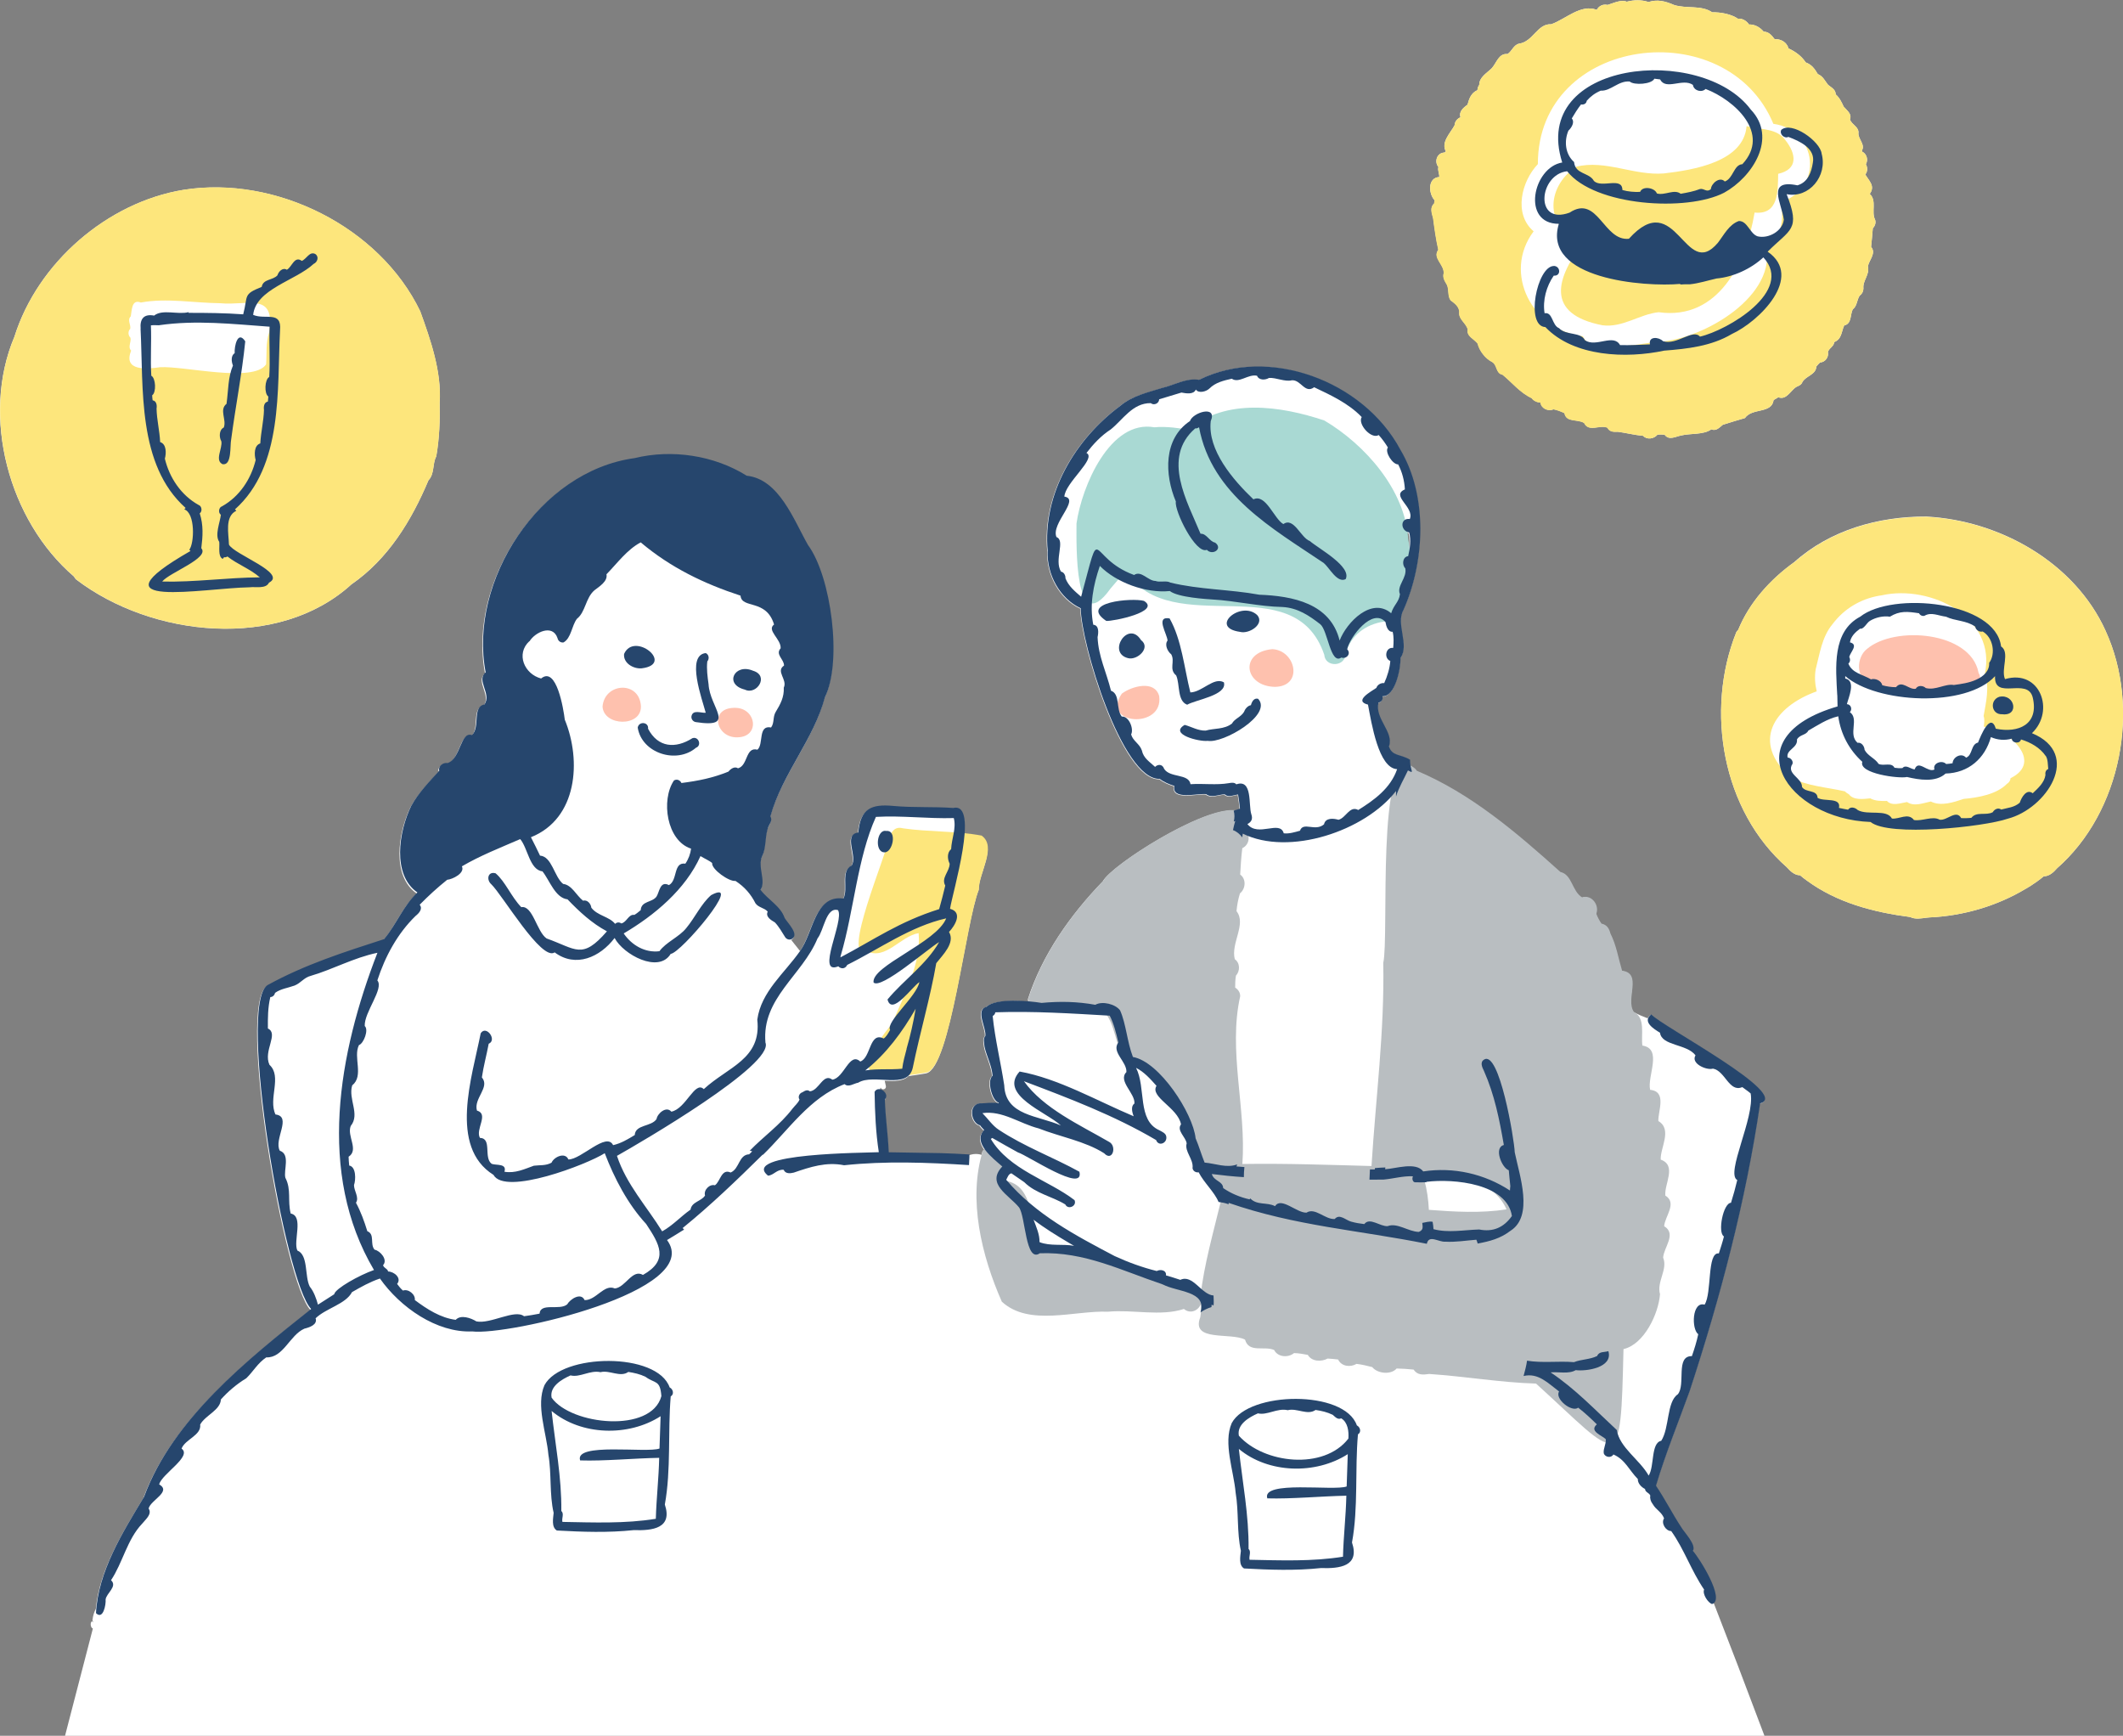 <svg width="400" height="327" viewBox="0 0 400 327" fill="none" xmlns="http://www.w3.org/2000/svg">
<rect x="0" y="0" width="400" height="327" fill="#808080" stroke="none"/>
<g clip-path="url(#clip0_2167_951)">
<path d="M396.708 118.801C390.876 105.949 376.807 98.05 362.975 97.313C353.969 97.254 344.801 99.833 338.011 105.935C333.537 109.147 329.581 113.524 327.499 118.653C327.381 118.756 327.293 118.889 327.204 119.007C327.175 119.036 327.145 119.095 327.13 119.125C321.225 133.907 324.517 152.741 336.682 163.397C337.302 164.104 338.158 164.915 339.147 164.885C339.561 165.239 339.989 165.578 340.432 165.887C346.13 170.073 352.995 171.856 359.904 172.755C360.834 173.227 361.956 173.021 362.945 172.888C363.137 172.844 363.358 172.873 363.55 172.829C369.869 172.549 376.32 170.677 381.738 167.391C381.738 167.391 381.753 167.391 381.768 167.391C381.974 167.243 382.196 167.125 382.402 166.993C382.417 166.993 382.432 166.993 382.432 166.993C383.347 166.403 384.248 165.77 385.075 165.077C385.075 165.077 385.075 165.077 385.089 165.077C386.078 165.106 386.949 164.296 387.555 163.588C399.705 152.948 403.395 133.391 396.722 118.845L396.708 118.801Z" fill="white"/>
<path d="M66.256 110.061C73.135 105.301 77.534 98.064 80.723 90.489C81.875 89.296 81.461 87.439 82.155 86.053C82.17 86.009 82.185 85.965 82.2 85.935C82.775 82.619 82.908 79.215 82.834 75.855C83.218 70.033 81.107 64.006 79.173 58.656C71.511 42.724 51.921 33.012 34.575 35.768C20.225 38.112 7.086 49.489 2.716 63.431C-3.661 78.478 1.653 98.094 13.936 108.617C14.025 108.779 14.143 108.926 14.231 109.059C14.231 109.059 14.261 109.074 14.261 109.088C14.261 109.088 14.261 109.088 14.29 109.103C14.305 109.133 14.335 109.147 14.335 109.162C28.596 120.053 52.526 122.618 66.256 110.046V110.061Z" fill="white"/>
<path d="M270.338 37.714C270.279 37.92 270.249 38.126 270.234 38.318C269.393 39.07 269.762 40.087 270.042 41.118C270.308 43.167 270.559 44.994 271.017 47.043C269.895 48.575 272.035 49.71 272.05 51.405C271.784 52.245 272.198 52.894 272.626 53.616C273.084 54.559 272.714 55.694 273.334 56.563C274.191 57.197 275.091 57.86 274.958 59.039C274.944 60.189 276.287 60.926 276.568 62.06C276.272 63.313 277.778 63.844 278.428 64.713C278.723 66.04 279.904 67.572 281.159 68.177C282.163 68.766 281.808 70.328 283.122 70.579C284.968 72.082 286.385 73.954 288.629 75C288.629 75 288.629 75 288.629 75.015C288.998 75.516 289.633 75.796 290.268 75.826C290.386 76.931 291.744 77.55 292.703 77.093C293.427 77.225 294.121 77.506 294.785 77.815C295.11 79.642 297.295 78.891 298.49 79.672C299.376 81.47 301.399 79.952 302.875 80.556C303.288 81.367 304.027 81.352 304.794 81.337C306.374 81.544 307.924 81.956 309.577 82.104C310.301 82.9 311.644 82.678 312.279 81.897C312.722 81.824 313.179 81.853 313.637 81.897C314.449 83.017 315.674 82.251 316.723 82.045C318.509 81.603 321.004 81.942 322.436 80.88C323.351 81.278 323.986 80.512 324.591 80.026C326.023 79.584 327.322 79.156 328.769 78.758C330.127 76.783 333.818 77.992 334.172 75.369C334.468 75.192 334.763 75.015 335.058 74.838C336.579 75.427 337.346 73.615 338.409 72.907C338.882 72.701 339.413 72.51 339.605 71.949C340.314 70.77 342.159 70.594 342.218 69.046C342.439 68.766 342.676 68.516 342.927 68.28C343.886 68.25 344.595 67.263 344.403 66.349C344.565 65.583 345.554 65.288 345.584 64.448C347.046 63.858 346.913 62.517 347.474 61.309C348.92 60.985 348.566 59.304 349.083 58.273C349.924 57.669 349.836 56.49 350.397 55.679C350.84 55.384 351.091 54.854 351.091 54.338C350.928 52.849 352.331 51.729 351.932 50.182C352.168 48.973 353.556 47.676 352.537 46.512C352.655 45.348 352.774 44.154 352.862 42.99C353.29 42.577 353.482 41.944 353.29 41.383C352.523 39.939 353.674 37.817 352.286 36.535C353.364 35.017 352.139 34.088 351.445 32.865C351.902 32.32 351.888 31.524 351.548 30.934C352.035 30.139 351.725 28.989 350.869 28.576C350.84 28.503 350.81 28.444 350.795 28.37C351.474 27.265 350.16 26.292 350.146 25.157C350.323 23.89 348.906 23.551 348.551 22.49C348.979 21.488 347.976 20.795 347.37 20.087C346.972 19.218 346.588 18.407 345.864 17.774C345.894 16.904 345.053 16.477 344.447 16.005C343.827 15.239 343.502 14.369 342.499 13.957C341.908 12.984 341.391 12.188 340.225 11.761C339.457 10.582 338.276 9.712 336.977 9.123C336.667 7.958 335.545 7.31 334.364 7.384C333.848 6.691 333.242 5.954 332.297 5.969C331.618 5.143 330.629 4.569 329.537 4.613C329.079 3.935 328.297 3.434 327.44 3.522C326.186 2.638 324.134 2.284 322.598 2.314C320.502 0.899 317.756 1.695 315.394 0.928C313.859 0.251 312.294 -0.177 310.596 0.383C309.326 -0.059 307.821 -0.029 306.507 0.324C305.414 -0.133 303.982 0.604 302.89 0.928C302.004 0.722 301.236 1.135 300.852 1.857C297.856 0.693 294.992 3.611 292.275 4.569C289.647 4.421 288.865 7.855 286.222 8.224C285.16 8.459 284.894 9.624 284.038 10.184C282.384 9.992 281.971 11.864 281.07 12.851C280.17 13.75 278.693 14.546 278.708 15.99C278.487 16.285 278.383 16.639 278.369 16.978C277.173 17.508 276.804 18.584 276.494 19.734C275.711 20.279 274.811 21.06 275.18 22.092C274.53 22.357 274.087 22.947 274.058 23.61C273.261 25.084 271.46 26.793 272.419 28.517C272.331 28.591 272.242 28.65 272.168 28.738C270.766 28.753 270.175 30.419 271.017 31.465C270.84 32.099 271.209 32.718 271.179 33.351C269.009 33.469 269.098 36.402 270.293 37.728C270.293 37.728 270.293 37.728 270.293 37.743L270.338 37.714Z" fill="white"/>
<path d="M17.302 306.647C17.302 306.647 17.42 306.765 17.494 306.809C17.494 306.839 15.058 316.197 12.253 327H332.445C325.491 308.475 319.365 292.808 318.863 292.248C319.572 291.084 317.165 288.697 316.619 287.709C314.98 285.204 313.607 282.477 311.91 279.972C313.711 273.929 316.088 268.138 318.243 262.169C324.03 244.543 328.843 226.312 331.53 207.934C337.494 206.283 312.987 193.388 311.009 191.177C310.729 191.398 310.551 191.619 310.448 191.841C309.503 191.487 308.588 191.089 307.687 190.632C306.182 188.23 309.37 183.455 305.517 182.954C304.823 180.64 304.425 178.076 303.318 175.939C303.096 175.054 302.698 174.303 301.635 174.082C301.236 173.507 300.911 172.888 300.66 172.225C301.28 170.618 299.804 168.555 297.988 169.144C296.054 167.965 296.143 164.871 293.899 164.355C285.646 156.942 277.099 149.617 266.839 145.284C266.647 144.975 266.351 144.695 266.012 144.518L265.982 144.444C265.879 144.4 265.79 144.385 265.687 144.341C265.613 143.958 265.569 143.575 265.584 143.191C263.738 142.086 262.203 142.558 261.613 140.701C262.616 137.974 258.896 135.513 259.634 132.433C260.313 132.3 260.52 131.74 260.372 131.239C262.823 131.357 263.856 125.919 263.783 124.018C265.525 121.601 262.867 117.607 264.314 115.072C268.374 106.008 268.994 93.584 263.768 84.801C256.756 71.684 238.819 65.185 225.827 71.625C223.362 71.227 221.148 72.642 218.8 73.173C216.084 74.042 213.294 74.617 211.005 76.518C202.443 82.841 196.272 93.231 197.32 103.93C197.128 108.248 199.594 112.861 203.55 114.674C203.565 121.041 211.315 147.067 218.431 146.817C219.243 147.451 220.203 147.834 221.192 148.143C220.646 150.884 225.517 149.514 227.171 149.691C228.145 150.472 229.562 149.764 230.67 149.72C231.349 150.398 232.353 149.868 233.194 149.764C233.356 150.634 233.445 151.533 233.548 152.432C233.238 152.52 232.943 152.624 232.648 152.727C226.595 152.005 209.367 163.028 207.787 166.035C201.705 172.328 196.361 179.844 193.674 188.215C193.674 188.392 193.703 188.554 193.762 188.716C190.928 188.466 187.119 188.451 185.776 189.733C183.591 190.323 185.731 193.609 185.554 195.215C185.052 195.775 185.348 196.586 185.392 197.249C185.79 199.121 186.75 200.727 186.912 202.732C185.82 203.557 186.75 207.418 188.049 207.801C188.049 207.846 188.064 207.875 188.079 207.919C186.898 207.654 185.717 207.964 184.491 207.919C182.292 208.185 182.838 211.618 184.536 212.075C184.772 212.444 185.082 212.724 185.333 213.004C184.255 214.153 184.595 215.421 185.421 216.6C185.318 216.688 185.215 216.762 185.111 216.88C185.038 217.101 184.993 217.337 184.934 217.558C184.167 217.307 183.31 217.351 182.557 217.646C182.557 217.646 182.557 217.646 182.557 217.631C180.771 217.514 178.94 217.44 177.139 217.381C173.877 217.351 170.614 217.248 167.366 217.219C167.204 213.564 166.791 211.324 166.628 207.271C167.337 206.534 166.51 205.488 165.683 205.355C165.728 205.296 165.787 205.267 165.816 205.178C165.861 205.075 165.875 204.972 165.92 204.869C166.126 205.488 167.056 205.222 166.909 204.589C166.835 204.264 166.761 203.925 166.687 203.601C168.488 203.69 170.201 203.719 171.175 202.717C172.194 202.584 173.316 202.422 174.526 202.201C179.014 201.155 181.908 173.831 184.373 167.7C184.314 164.635 187.842 159.683 184.875 157.575C183.812 157.384 182.735 157.236 181.672 157.133C181.878 154.097 181.435 151.931 179.516 152.373C175.737 152.093 172.017 152.343 168.237 151.99C164.045 151.592 162.022 152.506 161.624 157.001C158.671 157.354 161.579 161.555 160.354 163.235C158.243 164.237 159.793 167.582 158.819 169.439C153.504 168.702 153.179 175.614 150.743 179.166L149.075 177.073C149.075 177.073 149.134 177.059 149.149 177.044C150.463 176.145 148.263 174.052 147.717 173.124C146.964 170.884 144.558 169.675 143.185 167.848C144.277 166.138 142.55 163.5 143.495 161.481C144.233 160.007 144.012 158.076 144.499 156.455C144.632 155.645 145.591 154.893 145.03 154.038C147.245 146.021 153.209 139.522 155.305 131.578C158.612 124.872 156.501 108.838 152.131 102.899C149.459 98.227 146.684 90.46 140.572 89.826C134.43 85.98 126.458 84.786 119.446 86.51C101.421 88.971 88.105 109.737 91.382 126.862C89.551 128.409 92.548 130.871 91.16 132.919C88.784 133.361 90.408 137.193 88.798 138.696C86.628 137.915 86.687 143.147 84.207 143.958C83.425 143.796 82.391 144.518 82.642 145.387C80.738 147.51 78.715 149.529 77.342 152.063C75.01 156.853 73.74 165.033 78.523 168.334C75.792 170.928 74.611 174.273 72.234 177.132C64.779 179.549 57.353 181.893 50.267 185.798C44.569 189.482 53.618 241.89 58.505 246.797C46.414 256.406 32.389 267.578 27.016 282.197C23.177 288.564 18.778 295.594 18.055 303.081C17.715 303.729 17.509 304.422 17.435 305.144C17.272 304.923 17.7 305.881 17.568 305.63C17.228 305.056 16.889 305.984 17.228 306.559C17.287 306.677 17.317 306.706 17.302 306.721V306.647ZM265.377 100.423C265.628 101.395 265.599 102.427 265.451 103.429C265.392 102.677 265.303 102.058 265.215 101.616C265.185 101.189 265.141 100.776 265.082 100.349C265.17 100.378 265.274 100.408 265.377 100.423Z" fill="white"/>
<path d="M17.405 306.573C17.405 306.573 17.332 306.47 17.332 306.411C16.992 306.028 17.405 306.618 17.405 306.573Z" fill="white"/>
<path d="M372.762 126.641C371.242 118.992 357.025 117.798 351.77 122.249C349.821 123.708 349.511 127.79 352.272 128.424C357.114 131.696 364.126 130.207 369.47 129.53C369.47 129.53 369.47 129.53 369.485 129.515C369.603 129.559 369.721 129.544 369.839 129.515C371.271 130.546 373.914 128.277 372.777 126.759C372.777 126.729 372.777 126.7 372.777 126.67L372.762 126.641Z" fill="#FEC1AE"/>
<path d="M209.175 110.945C210.105 109.825 211.065 108.72 212.098 107.703C221.089 120.893 243.794 106.627 249.507 123.34C249.685 125.801 253.538 125.639 253.523 123.133C254.527 119.67 257.273 117.622 260.786 117.091C266.145 118.285 266.027 104.815 265.319 101.543C264.772 92.317 257.199 83.754 249.522 79.215C241.358 76.489 230.995 74.912 223.85 80.954C222.595 80.718 219.716 80.261 217.502 80.497C209.146 78.994 203.816 91.624 202.827 98.61C202.827 102.486 202.355 120.422 209.175 110.96V110.945Z" fill="#A9D9D3"/>
<path d="M329.478 23.846C329.33 23.831 329.197 23.801 329.079 23.757C328.533 30.522 319.011 32.025 313.505 32.673C307.895 33.13 302.418 30.035 297 31.406C291.08 35.252 290.962 43.55 298.535 45.392C293.147 52.304 291.006 59.157 301.93 61.279C305.725 61.78 308.987 59.157 312.515 58.818C323.809 60.395 329.05 49.371 330.585 40.042C335.147 40.514 334.97 35.989 335.029 32.747C338.838 31.892 338.439 28.989 336.417 26.439C334.793 24.125 331.884 24.465 329.448 23.846H329.478Z" fill="#FDE67C"/>
<path d="M163.292 179.196C166.909 180.935 169.655 176.351 173.08 175.791C173.612 181.509 170.29 187.493 168.12 192.769C160.177 202.599 163.071 204.043 174.601 202.039C179.089 200.993 181.982 173.669 184.448 167.538C184.389 164.473 187.917 159.521 184.95 157.413C180.063 156.514 175.029 156.75 170.113 156.043C168.504 155.601 167.854 156.824 167.426 158.135C167.16 160.685 158.347 181.2 163.263 179.196H163.292Z" fill="#FDE67C"/>
<path d="M138.358 133.347C133.589 133.391 134.844 139.021 138.934 138.903C143.348 138.829 142.477 133.229 138.358 133.347Z" fill="#FEC1AE"/>
<path d="M113.526 133.126C113.777 136.84 120.849 137.002 120.76 133.067C120.509 128.174 113.881 128.586 113.526 133.126Z" fill="#FEC1AE"/>
<path d="M338.011 105.935C333.538 109.147 329.581 113.524 327.5 118.653C327.382 118.756 327.293 118.889 327.205 119.007C327.175 119.036 327.146 119.095 327.131 119.125C321.226 133.907 324.518 152.741 336.682 163.397C337.302 164.104 338.159 164.915 339.148 164.885C339.561 165.239 339.989 165.578 340.432 165.887C346.131 170.073 352.995 171.856 359.904 172.755C360.834 173.227 361.956 173.021 362.946 172.888C363.137 172.844 363.359 172.873 363.551 172.829C369.869 172.549 376.321 170.677 381.739 167.391C381.739 167.391 381.753 167.391 381.768 167.391C381.975 167.243 382.196 167.125 382.403 166.993C382.418 166.993 382.432 166.993 382.432 166.993C383.348 166.403 384.248 165.77 385.075 165.077C385.075 165.077 385.075 165.077 385.09 165.077C386.079 165.106 386.95 164.296 387.555 163.588C399.705 152.948 403.396 133.391 396.723 118.845C390.892 105.993 376.823 98.094 362.99 97.357C353.984 97.298 344.817 99.877 338.026 105.979L338.011 105.935ZM354.604 112.139C363.713 110.105 376.291 116.31 373.959 127.009C374.903 129.456 374.165 132.389 373.737 134.894C373.959 135.543 373.855 136.235 373.767 136.898C378.299 137.296 385.208 143.457 378.801 146.611C378.801 147.038 378.506 147.451 378.122 147.672C376.203 149.647 372.689 150.266 369.987 150.501C368.113 151.135 365.662 151.96 363.787 150.988C362.355 151.282 360.642 152.005 359.314 151.091C358.089 151.282 356.494 151.931 355.52 150.884C354.442 150.914 353.291 150.914 352.39 150.398C351.091 150.531 349.216 150.796 348.36 149.632C348.079 149.484 347.828 149.322 347.622 149.087C344.211 148.291 340.476 148.129 337.361 146.434C329.906 139.802 334.158 133.17 342.263 130.252C342.263 130.252 342.277 130.252 342.292 130.252C341.967 128.896 341.864 127.466 342.1 126.081C342.868 123.148 343.267 119.98 345.274 117.577C345.274 117.577 345.26 117.592 345.245 117.607C345.274 117.563 345.319 117.518 345.348 117.474C345.348 117.474 345.348 117.489 345.333 117.504C345.392 117.43 345.451 117.342 345.511 117.268C345.511 117.268 345.525 117.253 345.54 117.238C345.584 117.194 345.614 117.15 345.658 117.091C345.658 117.091 345.658 117.091 345.643 117.106C345.673 117.061 345.717 117.017 345.747 116.973C345.747 116.973 345.747 116.988 345.732 117.003C347.961 114.306 351.135 112.596 354.634 112.139H354.604Z" fill="#FDE67C"/>
<path d="M82.849 75.84C83.233 70.019 81.122 63.991 79.188 58.641C71.526 42.71 51.936 32.998 34.59 35.754C20.24 38.097 7.101 49.474 2.731 63.416C-3.646 78.463 1.668 98.079 13.951 108.602C14.04 108.764 14.158 108.912 14.246 109.044C14.246 109.044 14.276 109.059 14.276 109.074C14.276 109.074 14.276 109.074 14.305 109.088C14.32 109.118 14.35 109.133 14.35 109.147C28.611 120.039 52.541 122.603 66.271 110.032C73.15 105.271 77.55 98.035 80.738 90.46C81.89 89.266 81.477 87.409 82.17 86.024C82.185 85.98 82.2 85.936 82.215 85.906C82.79 82.59 82.923 79.186 82.849 75.826V75.84ZM50.696 62.665C50.046 64.639 50.297 66.629 50.135 68.648C47.729 72.185 34.649 68.899 30.146 69.179C27.636 69.547 23.134 69.945 24.713 66.054C24.019 65.362 24.772 64.463 24.58 63.623C24.123 63.195 24.078 62.385 24.536 61.943C24.684 61.147 23.931 60.277 24.639 59.599C24.861 58.479 24.758 56.298 26.544 56.991C31.327 56.092 36.597 57.079 41.513 57.123H41.499C46.725 57.624 51.965 54.913 50.696 62.665Z" fill="#FDE67C"/>
<path d="M211.36 130.679C207.315 136.559 219.302 137.444 218.402 131.121C217.546 128.056 213.235 129.264 211.36 130.679Z" fill="#FEC1AE"/>
<path d="M239.72 122.293C233.445 122.868 234.42 129.294 240.222 129.397C245.64 129.294 244.149 122.5 239.72 122.293Z" fill="#FEC1AE"/>
<path d="M304.794 81.337C306.374 81.544 307.924 81.956 309.577 82.104C310.301 82.9 311.644 82.678 312.279 81.897C312.722 81.824 313.179 81.853 313.637 81.897C314.449 83.017 315.674 82.251 316.723 82.045C318.509 81.603 321.004 81.942 322.436 80.88C323.351 81.278 323.986 80.512 324.591 80.026C326.023 79.584 327.322 79.156 328.769 78.758C330.127 76.783 333.818 77.992 334.172 75.369C334.468 75.192 334.763 75.015 335.058 74.838C336.579 75.427 337.346 73.615 338.409 72.907C338.882 72.701 339.413 72.51 339.605 71.949C340.314 70.77 342.159 70.594 342.218 69.046C342.439 68.766 342.676 68.516 342.927 68.28C343.886 68.25 344.595 67.263 344.403 66.349C344.565 65.583 345.554 65.288 345.584 64.448C347.046 63.858 346.913 62.517 347.474 61.309C348.92 60.985 348.566 59.304 349.083 58.273C349.924 57.669 349.836 56.49 350.397 55.679C350.84 55.384 351.091 54.854 351.091 54.338C350.928 52.849 352.331 51.729 351.932 50.182C352.168 48.973 353.556 47.676 352.537 46.512C352.655 45.348 352.774 44.154 352.862 42.99C353.29 42.577 353.482 41.944 353.29 41.383C352.523 39.939 353.674 37.817 352.286 36.535C353.364 35.017 352.139 34.088 351.445 32.865C351.902 32.32 351.888 31.524 351.548 30.934C352.035 30.139 351.725 28.989 350.869 28.576C350.84 28.503 350.81 28.444 350.795 28.37C351.474 27.265 350.16 26.292 350.146 25.157C350.323 23.89 348.906 23.551 348.551 22.49C348.979 21.488 347.976 20.795 347.37 20.087C346.972 19.218 346.588 18.407 345.864 17.774C345.894 16.904 345.053 16.477 344.447 16.005C343.827 15.239 343.502 14.369 342.499 13.957C341.908 12.984 341.391 12.188 340.225 11.761C339.457 10.582 338.276 9.712 336.977 9.123C336.667 7.958 335.545 7.31 334.364 7.384C333.848 6.691 333.242 5.954 332.297 5.969C331.618 5.143 330.629 4.569 329.537 4.613C329.079 3.935 328.297 3.434 327.44 3.522C326.186 2.638 324.134 2.284 322.598 2.314C320.502 0.899 317.756 1.695 315.394 0.928C313.859 0.251 312.294 -0.177 310.596 0.383C309.326 -0.059 307.821 -0.029 306.507 0.324C305.414 -0.133 303.982 0.604 302.89 0.928C302.004 0.722 301.236 1.135 300.852 1.857C297.856 0.693 294.992 3.611 292.275 4.569C289.647 4.421 288.865 7.855 286.222 8.224C285.16 8.459 284.894 9.624 284.038 10.184C282.384 9.992 281.971 11.864 281.07 12.851C280.17 13.75 278.693 14.546 278.708 15.99C278.487 16.285 278.383 16.639 278.369 16.978C277.173 17.508 276.804 18.584 276.494 19.734C275.711 20.279 274.811 21.06 275.18 22.092C274.53 22.357 274.087 22.947 274.058 23.61C273.261 25.084 271.46 26.793 272.419 28.517C272.331 28.591 272.242 28.65 272.168 28.738C270.766 28.753 270.175 30.419 271.017 31.465C270.84 32.099 271.209 32.718 271.179 33.351C269.009 33.469 269.098 36.402 270.293 37.728C270.293 37.728 270.293 37.728 270.293 37.743C270.234 37.95 270.205 38.156 270.19 38.347C269.349 39.099 269.718 40.116 269.998 41.148C270.264 43.196 270.515 45.024 270.972 47.072C269.85 48.605 271.991 49.74 272.006 51.435C271.74 52.275 272.153 52.923 272.582 53.645C273.039 54.588 272.67 55.723 273.29 56.593C274.146 57.227 275.047 57.89 274.914 59.069C274.899 60.218 276.243 60.955 276.523 62.09C276.228 63.343 277.734 63.873 278.383 64.743C278.679 66.069 279.86 67.602 281.115 68.206C282.118 68.796 281.764 70.358 283.078 70.608C284.923 72.112 286.341 73.983 288.585 75.03C288.585 75.03 288.585 75.03 288.585 75.044C288.954 75.545 289.588 75.826 290.223 75.855C290.341 76.96 291.7 77.579 292.659 77.122C293.382 77.255 294.076 77.535 294.741 77.844C295.065 79.672 297.25 78.92 298.446 79.701C299.332 81.499 301.354 79.981 302.831 80.586C303.244 81.396 303.982 81.382 304.75 81.367L304.794 81.337ZM298.225 63.343C288.791 62.237 283.019 51.523 288.954 43.579C285.1 40.278 286.68 34.147 289.751 30.92C289.721 6.691 325.388 2.284 334.128 23.33C342.454 24.45 343.65 35.547 335.486 38.068C336.239 41.266 335.545 44.847 332.844 46.94C334.32 56.342 320 64.463 311.6 64.433C311.644 64.433 311.674 64.433 311.718 64.433C308.854 64.875 299.361 66.629 298.239 63.357L298.225 63.343Z" fill="#FDE67C"/>
<path d="M313.77 225.177C313.563 223.055 315.984 219.547 312.899 218.457C312.781 216.261 315.143 212.783 312.456 211.191C312.367 209.334 314.124 205.62 310.906 205.311C310.315 202.717 313.312 197.574 309.444 196.969C309.164 194.877 310.079 191.811 307.835 190.617C306.211 188.245 309.518 183.366 305.621 182.865C304.927 180.552 304.528 177.987 303.421 175.85C303.2 174.966 302.801 174.214 301.738 173.993C301.34 173.418 301.015 172.799 300.764 172.136C301.384 170.53 299.908 168.467 298.092 169.056C296.158 167.877 296.246 164.782 294.002 164.266C285.75 156.853 277.202 149.529 266.942 145.196C266.75 144.886 266.455 144.621 266.101 144.429L266.071 144.356C259.265 140.981 261.76 176.469 260.624 181.392C260.875 194.287 259.206 206.814 258.409 219.665C250.26 219.444 242.185 219.15 234.08 219.282C234.833 208.818 231.364 197.913 233.667 187.685C233.667 187.08 233.43 186.52 232.722 186.049C232.722 185.297 232.737 184.545 232.869 183.794C233.667 182.939 233.667 181.406 232.648 180.699C231.866 177.692 234.892 174.067 232.973 171.65C233.076 170.515 233.283 169.395 233.622 168.304C234.7 167.435 234.848 165.608 233.667 164.753C233.755 163.102 233.859 161.437 234.065 159.786C235.364 159.182 235.689 157.443 234.597 156.441C237.549 145.107 209.884 162.1 207.861 165.946C201.779 172.225 196.435 179.756 193.748 188.127C193.763 191.708 204.303 190.367 208.112 190.647C210.208 193.138 210.002 196.66 211.818 199.15C215.228 200.639 217.383 203.631 220.085 206.077C224.218 210.41 224.558 221.611 227.304 222.289C228.175 223.645 229.149 224.927 230.035 226.253C228.618 232.148 226.861 238.22 226.182 244.218C217.265 239.237 206.577 235.302 196.169 234.609C193.777 230.085 195.003 222.215 188.094 222.362C188.123 221.891 188.167 221.419 188.227 220.933C190.633 219.164 187.68 214.08 185.185 216.762C182.321 225.944 184.964 236.628 188.758 245.221C193.91 249.937 202.355 246.856 208.776 247.107C213.442 246.665 218.638 248.035 223.067 246.591C224.307 247.638 225.842 246.842 226.256 245.663C226.3 246.488 226.3 247.328 226.152 248.139C224.322 252.84 231.866 250.954 234.582 252.368C235.305 254.947 238.214 253.488 240.074 254.328C240.738 255.684 242.716 255.817 243.809 254.903C244.68 254.918 245.551 255.08 246.407 255.242C247.13 256.51 248.946 256.583 250.142 255.935C250.806 255.964 251.471 256.038 252.12 256.112C252.726 257.423 254.408 257.63 255.59 256.937C256.593 257.055 257.568 257.291 258.542 257.541C259.531 258.779 262.07 259.044 263.148 257.807C264.226 257.836 265.289 257.895 266.352 258.013C267.075 259.133 268.182 258.986 269.289 258.838C276.021 259.295 282.665 260.445 289.411 260.651C305.355 275.138 305.326 278.056 305.887 254.152C309.769 253.267 312.486 247.505 312.766 243.806C312.102 241.477 314.272 239.134 313.357 236.923C313.46 234.993 315.955 232.458 313.549 230.999C313.681 229.112 316.088 226.636 313.74 225.207L313.77 225.177ZM269.216 227.918C269.127 226.047 268.876 224.175 268.359 222.274C273.777 220.638 281.425 222.244 283.846 227.83C279.003 228.582 274.087 228.287 269.216 227.918Z" fill="#B9BEC1"/>
<path d="M177.228 217.234C173.965 217.204 170.703 217.101 167.455 217.071C167.293 213.417 166.879 211.176 166.717 207.124C167.765 206.033 165.506 204.309 164.783 205.694C164.842 209.526 165.004 213.372 165.58 217.057C163.203 217.189 139.376 217.189 144.705 221.478C145.768 221.419 146.374 220.255 147.658 220.373C147.968 221.154 148.883 221.08 149.562 220.903C152.648 219.842 155.689 218.84 159.04 219.518C166.746 218.693 174.674 218.987 182.572 219.488C182.602 219.002 182.631 218.516 182.646 218.029C182.646 218.088 182.646 218.133 182.646 218.177C182.646 218.059 182.646 217.941 182.646 217.823C182.646 217.882 182.646 217.926 182.646 217.97C182.646 217.882 182.646 217.779 182.646 217.69C182.646 217.735 182.646 217.794 182.646 217.838C182.646 217.72 182.646 217.602 182.646 217.484C180.86 217.366 179.029 217.293 177.228 217.234Z" fill="#26466D"/>
<path d="M131.065 136.029C138.904 137.237 133.722 133.302 133.501 128.896C133.309 127.481 133.102 126.037 133.264 124.607C133.678 124.121 133.589 123.31 132.969 123.03C129.205 123.443 132.319 131.799 132.969 134.275C132.069 134.349 130.548 133.627 130.282 134.924C130.194 135.439 130.563 135.94 131.079 136.029H131.065Z" fill="#26466D"/>
<path d="M140.336 129.913C142.58 131.018 145.001 127.29 141.886 126.361C138.417 124.873 136.35 128.925 140.336 129.913Z" fill="#26466D"/>
<path d="M120.908 125.904C127.212 125.123 119.491 118.874 117.586 123.192C117.394 124.931 119.358 126.051 120.908 125.904Z" fill="#26466D"/>
<path d="M122.103 137.296C122.266 135.999 120.361 135.823 120.155 137.075C120.922 141.909 127.477 143.987 131.138 140.863C132.26 140.45 131.64 138.667 130.459 139.065C127.3 141.069 123.978 140.878 122.103 137.282V137.296Z" fill="#26466D"/>
<path d="M166.968 156.544C165.167 156.146 164.724 160.582 166.658 160.567C168.208 160.626 169.109 156.323 166.968 156.544Z" fill="#26466D"/>
<path d="M197.394 103.842C197.202 108.16 199.668 112.773 203.624 114.586C203.639 120.952 211.389 146.979 218.505 146.729C219.317 147.362 220.277 147.745 221.266 148.055C220.72 150.796 225.577 149.426 227.245 149.602C228.219 150.383 229.636 149.676 230.744 149.632C231.423 150.31 232.427 149.779 233.268 149.676C233.43 150.546 233.519 151.445 233.622 152.344C233.224 152.447 232.825 152.609 232.441 152.727C232.633 153.405 232.633 154.083 232.456 154.761C232.545 154.731 232.648 154.687 232.737 154.657C232.574 155.217 232.427 155.792 232.308 156.382C233.032 156.647 233.622 157.148 234.05 157.752C234.08 157.517 234.124 157.281 234.154 157.045C242.893 161.348 257.169 156.573 263.03 149.013C263.03 149.367 263.03 149.706 263.03 150.045C263.561 148.32 264.551 146.699 265.274 145.137C265.495 145.24 265.702 145.343 265.924 145.446C266.071 145.343 265.983 145.181 265.953 145.034C265.953 145.034 265.953 145.034 265.953 145.048C265.776 144.4 265.658 143.766 265.673 143.118C263.827 142.012 262.292 142.484 261.701 140.627C262.705 137.901 258.985 135.425 259.723 132.359C260.402 132.227 260.609 131.667 260.461 131.166C262.912 131.283 263.945 125.845 263.871 123.944C265.613 121.527 262.956 117.533 264.403 114.998C268.463 105.935 269.083 93.511 263.857 84.727C256.844 71.611 238.907 65.111 225.916 71.552C223.451 71.154 221.236 72.568 218.889 73.099C216.173 73.954 213.382 74.543 211.094 76.444C202.532 82.767 196.361 93.157 197.409 103.857L197.394 103.842ZM262.454 122.058C261.052 121.896 260.712 124.047 261.952 124.519C261.849 125.904 261.391 127.407 260.801 128.69C260.181 128.601 259.502 129.014 259.325 129.589C258.306 130.296 254.999 132.05 257.745 132.742C258.409 136.191 259.723 144.739 263.237 144.901C261.982 148.527 258.926 150.708 255.914 152.594C254.305 151.695 253.567 154.127 252.179 154.436C251.294 154.171 249.729 153.994 249.463 155.291C247.795 156.735 245.536 154.716 244.931 156.5C243.942 156.765 242.908 157.104 241.875 156.986C241.166 154.422 237.033 157.782 235.025 155.247C235.763 154.864 236.088 154.304 235.763 153.39C235.202 151.68 236.029 146.684 232.943 147.76C232.574 147.348 231.998 147.451 231.511 147.539C229.179 147.937 226.758 147.569 224.307 147.731C223.982 145.697 220.469 146.581 219.347 144.857C219.007 143.869 218.107 143.973 217.634 144.474C216.616 143.516 215.449 142.853 215.139 141.364C214.711 140.097 213.486 139.64 213.117 138.358C213.678 137.326 212.689 134.85 211.36 134.997C210.223 133.582 211.109 130.768 209.323 130.119C208.481 126.671 206.931 123.62 206.798 120.024C206.975 119.213 207.108 117.784 205.986 117.695C205.263 113.967 205.971 110.267 207.226 106.613C210.327 109.752 215.892 111.8 220.41 111.343C221.989 112.567 227.437 112.861 228.441 112.935C232.766 113.171 237.343 114.276 241.624 114.35C244.503 114.497 246.702 116 248.769 117.607C250.186 118.786 250.673 125.315 252.726 123.87C253.67 124.224 254.645 123.148 253.818 122.308C254.335 119.965 258.601 114.409 261.037 117.179C261.17 117.916 261.465 119.081 262.395 119.022C262.631 119.994 262.587 121.026 262.499 122.028L262.454 122.058ZM200.539 93.599C200.613 90.99 206.695 86.348 204.702 85.331C205.986 83.666 207.477 82.059 209.264 80.91C211.567 79.082 213.368 75.914 216.822 75.943C217.413 76.444 218.387 76.002 218.402 75.221C219.79 74.794 221.192 74.366 222.594 73.954C223.421 74.101 224.897 74.396 225.311 73.379C225.783 74.145 227.26 73.821 227.924 73.143C227.909 73.173 227.894 73.187 227.865 73.202C228.987 72.053 230.581 71.684 232.087 71.345C233.43 72.288 235.172 70.417 236.841 70.785C237.18 71.669 238.406 71.625 239.099 71.198C240.443 71.109 242.096 71.979 243.41 71.64C245.123 71.522 245.846 74.249 247.603 72.952C250.688 74.425 254.039 75.943 256.564 78.567C255.752 79.878 258.365 82.826 259.767 81.956C260.417 82.678 260.993 83.474 261.495 84.3C260.845 85.169 262.425 87.542 263.429 87.483C264.196 88.942 264.61 90.548 264.698 92.199C261.923 93.393 266.558 95.515 265.628 97.77C263.739 97.534 263.842 100.025 265.51 100.305C265.894 101.764 265.643 103.326 265.318 104.77C264.255 104.888 264.108 106.406 264.772 107.055C265.156 108.882 263.089 110.371 263.768 111.933C263.591 113.436 262.587 113.952 262.115 115.529C258.439 112.39 253.729 117.209 252.401 120.672C250.673 113.657 243.558 112.272 237.269 112.036C231.718 111.019 225.916 111.078 220.513 109.752C219.79 109.31 218.49 109.766 217.708 109.442C216.306 109.442 215.021 107.394 213.678 108.322C204.731 105.065 207.743 97.564 203.698 112.419C202.546 111.417 201.321 110.43 200.745 108.941C200.775 108.411 200.465 107.777 199.904 107.688C198.561 105.478 200.804 101.837 199.048 101.174C197.985 98.61 203.55 94.071 200.568 93.555L200.539 93.599Z" fill="#26466D"/>
<path d="M215.538 113.2C213.338 112.581 203.167 113.436 208.437 116.973C209.662 117.076 218.815 115.219 215.538 113.2Z" fill="#26466D"/>
<path d="M214.992 120.599C212.57 116.693 208.511 122.971 212.541 123.988C214.298 124.445 216.896 122.013 214.992 120.599Z" fill="#26466D"/>
<path d="M233.637 119.036C235.379 119.508 238.346 117.533 236.87 115.868C233.844 113.038 227.673 118.196 233.637 119.036Z" fill="#26466D"/>
<path d="M237.077 131.652C236.265 131.416 235.866 132.182 235.689 132.846C235.069 132.949 234.582 133.568 234.375 134.128C233.799 135.086 232.604 135.395 232.116 136.309C230.64 137.459 228.721 137.164 227.171 137.635C225.739 137.68 224.499 136.913 223.214 136.56C220.158 138.328 226.019 139.772 227.54 139.566C230.448 140.111 239.808 134.644 237.062 131.667L237.077 131.652Z" fill="#26466D"/>
<path d="M223.658 132.772C225.267 131.814 231.29 130.989 230.596 128.542C228.707 127.466 226.492 130.399 224.278 130.443C223.126 125.875 222.654 120.54 220.366 116.502C217.634 116.015 219.893 119.39 219.982 120.672C219.376 121.453 219.982 122.736 220.676 123.266C221.443 124.637 220.174 126.066 221.606 127.245C222.344 128.881 221.768 132.05 223.672 132.757L223.658 132.772Z" fill="#26466D"/>
<path d="M227.378 103.577C228.456 104.741 230.493 103.355 228.943 102.221C227.821 101.985 227.334 100.467 226.197 100.555C223.746 94.572 218.801 86.245 225.193 80.704C225.444 80.748 225.724 80.63 225.916 80.483C228.264 93.201 239.793 99.568 249.419 106.067C250.511 106.996 251.943 109.899 253.538 109.103C254.734 106.73 248.445 103.355 246.791 101.926C245.064 101.307 243.779 97.343 241.801 98.728C240.089 97.814 238.48 92.921 236.162 94.071C232.323 90.416 227.496 84.801 228.116 79.348C229.43 76.253 224.75 77.682 224.204 79.318C219.17 82.678 219.406 89.384 221.547 94.483C221.222 96.193 225.282 104.476 227.393 103.577H227.378Z" fill="#26466D"/>
<path d="M184.624 211.943C184.86 212.311 185.17 212.591 185.421 212.871C183.163 215.274 187.104 218.221 188.846 219.754C185.731 223.04 190.057 225.089 191.991 227.447C193.246 229.142 193.187 237.984 195.918 236.098C204.362 235.788 211.197 239.325 218.992 241.934C218.963 241.934 218.933 241.919 218.904 241.905C219.051 241.964 219.214 242.037 219.361 242.096C219.243 242.037 219.125 241.993 219.022 241.934C221.694 243.423 227.481 243.157 226.182 247.24C226.831 246.797 227.51 246.458 228.248 246.237C228.263 246.09 228.278 245.928 228.293 245.781C228.411 245.84 228.529 245.898 228.647 245.943C228.736 245.324 228.647 244.69 228.647 244.056C226.344 243.894 224.75 239.989 222.388 241.109C221.502 240.799 220.587 240.534 219.686 240.269C219.804 239.266 218.638 239.075 217.944 239.443C215.257 238.78 212.541 237.793 210.016 236.628C202.65 232.752 195.091 228.773 189.585 222.259C189.85 221.788 189.998 221.169 190.559 221.036C191.371 221.596 192.183 222.141 192.98 222.701C195.165 224.868 198.25 225.384 200.716 226.902C201.218 227.963 202.945 227.226 202.458 226.091C197.556 222.318 190.16 220.388 186.676 214.551C186.794 214.507 186.868 214.433 186.957 214.375C188.566 215.303 190.175 216.202 191.799 217.101C193.511 217.602 204.377 224.927 203.373 220.741C198.472 218.029 193.009 216.025 188.197 212.842C187.001 212.075 186.056 210.646 185.097 209.703C188.891 209.157 192.124 211.678 195.696 212.577C199.697 214.153 204.495 214.994 208.038 217.263C209.632 218.943 210.503 215.863 208.939 215.097C203.491 211.943 196.597 208.818 192.921 203.69C201.424 206.903 209.972 210.145 217.826 214.772C218.269 216.04 219.937 215.377 219.745 214.139C219.686 213.49 218.918 213.196 218.416 212.916C214.224 211.044 215.966 204.928 214.047 201.17C215.582 201.936 216.778 203.307 217.9 204.559C216.586 206.652 221.915 208.656 222.52 211.81C221.635 212.974 223.406 214.183 223.583 215.391C223.141 216.939 224.912 218.368 224.691 220.063C224.764 220.623 225.34 220.948 225.842 220.844C226.846 222.819 228.795 224.529 229.592 226.43C230.241 226.518 230.891 226.636 231.482 226.872C231.482 226.784 231.482 226.695 231.496 226.607C244.059 230.969 255.973 231.736 268.832 234.315C269.215 232.517 271.046 234.02 272.301 233.917C274.264 234.035 276.198 233.696 278.162 233.548C278.265 233.784 278.354 234.02 278.413 234.27C280.686 233.843 282.65 233.342 284.569 231.883C288.998 229.097 286.311 221.522 285.396 217.086C285.307 214.581 282.472 197.736 279.608 199.622C278.782 200.123 279.284 201.111 279.608 201.774C281.601 206.284 282.517 210.941 283.343 215.701C281.395 216.202 282.96 220.019 284.274 220.461C284.362 221.419 284.451 222.451 284.569 223.482C284.569 223.468 284.569 223.438 284.569 223.423C284.525 223.704 284.51 223.998 284.495 224.278C279.668 221.124 273.88 219.813 268.152 220.682C266.78 218.825 262.926 220.166 260.978 220.27C260.978 220.152 261.022 220.049 261.022 219.931C260.372 219.96 259.723 219.99 259.059 220.049C259.059 220.137 259.044 220.225 259.029 220.314C258.719 220.314 258.424 220.314 258.114 220.314C258.084 220.962 258.055 221.596 258.025 222.23C258.261 222.23 258.498 222.23 258.749 222.23C259.398 222.23 260.048 222.23 260.697 222.215C262.543 222.053 264.344 221.508 266.219 221.596C265.982 222.068 266.189 222.805 266.735 222.731C267.414 222.76 268.079 222.731 268.758 222.716C268.758 222.687 268.743 222.657 268.743 222.642C273.984 221.994 283.949 222.996 284.864 229.083C283.299 231.279 281.277 232.133 278.693 231.618C275.814 231.706 272.877 232.296 270.086 231.559C270.072 231.102 269.998 230.63 269.924 230.173C269.26 230.041 268.625 230.277 267.975 230.38C268.079 231.279 268.167 231.706 267.326 232.075C265.348 232.03 263.281 230.291 261.45 230.984C260.048 231.102 258.069 229.245 257.051 230.601C256.239 230.512 255.427 230.38 254.585 230.144C253.582 229.893 252.386 228.567 251.485 229.643C249.669 229.775 247.78 227.403 246.156 228.449C244.325 228.523 241.373 225.398 240.236 227.226C238.73 226.43 236.855 227.123 235.571 225.767C235.527 225.826 235.468 225.885 235.423 225.944C233.681 225.546 231.954 224.853 230.463 223.821C230.389 222.466 228.721 222.554 228.322 221.169C230.33 221.419 232.338 221.64 234.36 221.758C234.36 221.124 234.39 220.491 234.464 219.857C233.962 219.827 233.46 219.783 232.958 219.739C233.017 219.621 233.061 219.503 233.091 219.356C231.157 220.107 228.957 219.179 226.964 219.017C226.359 217.543 225.931 215.996 225.266 214.433C224.779 209.747 218.461 199.991 213.456 199.121C212.364 196.306 212.172 192.857 211.035 190.337C210.149 189.144 207.669 188.539 206.37 189.291C202.945 188.672 199.712 188.613 196.243 188.937C193.836 188.539 187.665 187.965 185.879 189.659C183.694 190.249 185.835 193.535 185.658 195.142C185.156 195.702 185.451 196.512 185.495 197.176C185.894 199.047 186.853 200.654 187.016 202.658C185.923 203.483 186.853 207.345 188.153 207.728C188.153 207.772 188.167 207.802 188.182 207.846C187.001 207.58 185.82 207.89 184.595 207.846C182.395 208.111 182.941 211.545 184.639 212.002L184.624 211.943ZM201.306 234.079C201.661 234.285 202.015 234.491 202.369 234.698C200.199 234.3 197.94 234.801 195.859 234.005C195.903 232.576 195.253 231.176 194.737 229.775C196.804 231.367 199.048 232.738 201.306 234.079ZM189.215 204.471C188.551 200.094 187.473 195.79 187.031 191.398C187.267 191.281 187.473 191.059 187.532 190.706C194.692 190.455 201.941 190.927 209.086 191.34C209.869 192.857 210.297 194.611 210.71 196.38C209.352 198.207 212.334 199.976 212.231 201.965C210.563 203.631 213.928 205.989 213.737 207.89C213.072 208.362 213.249 209.408 213.604 210.292C206.636 207.359 199.431 203.189 192.109 201.862C188.093 206.269 197.246 209.541 199.889 212.031C195.593 210.115 189.452 210.218 189.215 204.5V204.471Z" fill="#26466D"/>
<path d="M321.078 299.455C320.709 300.266 321.816 301.975 322.583 302.182C325.137 301.371 320.192 293.531 318.967 292.175C319.675 291.011 317.269 288.623 316.723 287.636C315.084 285.13 313.711 282.404 312.013 279.898C313.814 273.856 316.191 268.064 318.346 262.095C324.134 244.469 328.946 226.238 331.633 207.861C337.597 206.21 313.091 193.314 311.113 191.104C309.371 192.445 311.541 193.815 312.766 194.552C313.091 197.058 317.83 196.63 319.454 198.812C318.509 200.374 321.565 201.685 322.746 201.317C325.034 201.715 325.802 205.871 328.267 204.795C328.754 205.178 329.345 205.547 329.847 205.989C330.659 210.499 325.049 221.124 327.322 222.303C326.983 223.748 326.584 225.177 326.141 226.592C324.665 226.622 323.573 232.251 324.813 232.929C324.547 234.005 324.193 235.066 323.853 236.127C321.58 235.833 322.583 243.599 321.166 245.781C318.789 245.103 318.657 250.364 319.97 251.351C319.66 252.796 319.262 254.063 318.775 255.478C315.63 255.404 317.653 260.857 316.117 262.67C314.006 264.085 314.567 268.992 313.002 271.424C311.009 271.822 311.747 276.273 310.626 277.982C308.972 275.005 305.134 272.706 304.632 269.405C300.631 265.706 296.807 261.638 292.157 258.543C293.663 258.396 295.582 258.897 296.881 258.116C298.786 258.367 303.967 257.689 303.037 254.535C302.329 254.785 301.281 254.535 300.926 255.449C299.539 256.141 297.944 256.053 296.557 256.613C293.619 256.362 290.622 256.819 287.714 256.333C287.581 257.305 287.315 258.263 287.064 259.221C289.839 258.573 291.67 260.577 293.752 262.139C292.881 263.51 296.143 266.133 297.354 265.19C298.594 266.148 299.745 267.224 300.867 268.329C299.376 269.626 301.768 270.378 302.55 271.115C302.639 272.073 302.048 272.868 302.166 273.767C302.403 274.563 303.598 274.711 303.982 274.003C306.197 274.947 306.95 276.98 308.588 278.631C308.544 279.412 309.238 280.164 309.946 280.503C309.976 281.136 310.714 281.195 310.936 281.741C310.832 282.301 311.024 282.875 311.393 283.347C312.013 284.452 313.061 284.806 313.534 286.044C312.914 286.914 313.844 288.446 314.877 288.432C317.343 291.88 318.642 295.904 321.107 299.5L321.078 299.455Z" fill="#26466D"/>
<path d="M126.178 261.388C123.846 254.667 105.82 254.918 102.587 260.946C100.934 264.718 102.971 269.936 103.325 274.047C103.945 277.599 103.502 281.549 104.314 284.998C104.226 286.044 103.857 287.68 104.92 288.328C109.732 288.594 114.589 288.77 119.402 288.255C122.93 288.372 126.769 287.93 125.263 283.435C126.459 276.877 125.809 269.788 126.37 263.068C127.064 262.67 126.828 261.697 126.178 261.373V261.388ZM107.488 259.103C109.245 259.56 111.15 258.072 113.143 258.499C114.87 258.057 116.863 259.546 118.383 258.455C119.505 258.632 120.553 258.853 121.616 259.369C123.432 260.71 124.377 259.885 124.613 263.009C122.724 270.068 107.577 268.462 103.93 263.304C103.517 261.196 105.82 259.855 107.503 259.103H107.488ZM123.565 286.118C117.793 287.061 111.814 286.81 105.968 286.707C105.791 286.014 106.337 285.174 105.761 284.644C105.835 278.307 104.61 272.102 103.93 265.809C109.481 270.451 118.398 270.702 124.466 266.796C124.392 268.83 124.333 270.849 124.259 272.883C121.867 273.782 108.182 271.689 109.304 275.123C113.866 275.271 119.313 274.725 124.2 274.637C124.111 278.557 123.668 282.359 123.565 286.118Z" fill="#26466D"/>
<path d="M255.649 268.521C253.316 261.8 235.291 262.08 232.072 268.093C230.434 271.866 232.456 277.083 232.81 281.21C233.416 284.762 233.017 288.682 233.8 292.145C233.696 293.192 233.342 294.842 234.39 295.476C239.203 295.741 244.075 295.918 248.872 295.402C252.401 295.52 256.239 295.093 254.733 290.583C255.944 284.04 255.265 276.921 255.855 270.216C256.549 269.803 256.298 268.86 255.649 268.521ZM236.974 266.251C238.745 266.693 240.635 265.205 242.628 265.662C244.355 265.205 246.348 266.693 247.869 265.618C248.991 265.78 250.024 266.015 251.102 266.531C251.545 266.9 252.032 267.519 252.696 267.194C253.951 267.931 254.158 269.656 254.054 271.012C249.419 277.01 238.125 275.742 233.416 270.466C233.017 268.344 235.32 267.003 236.988 266.266L236.974 266.251ZM253.036 293.265C247.263 294.194 241.284 293.958 235.438 293.84C235.261 293.162 235.807 292.322 235.246 291.792C235.32 285.454 234.095 279.25 233.416 272.957C238.967 277.599 247.869 277.835 253.936 273.944C253.862 275.978 253.803 277.997 253.729 280.031C251.338 280.93 237.653 278.823 238.775 282.271C243.336 282.404 248.784 281.873 253.67 281.77C253.582 285.69 253.124 289.493 253.036 293.251V293.265Z" fill="#26466D"/>
<path d="M346.174 130.944C346.204 131.637 346.204 132.359 346.219 133.081C326.156 138.932 336.741 154.304 352.434 154.849C355.874 157.679 373.752 155.792 378.298 154.23C385.518 152.358 392.427 142.086 382.845 138.122C387.26 133.921 384.366 125.993 377.767 127.938C376.955 126.096 378.756 122.912 377.029 121.778C375.981 113.259 356.553 111.388 350.485 116.177C345.141 119.007 345.894 125.801 346.16 130.959L346.174 130.944ZM385.444 142.396C385.887 143.103 385.813 144.017 385.916 144.872C385.429 145.048 385.311 145.564 385.385 146.021C385.178 147.436 383.997 148.497 382.993 149.44C381.812 148.527 380.867 150.251 380.542 151.224C379.479 152.137 378.284 152.167 377.058 152.506C376.483 152.093 375.774 152.447 375.464 153.007C374.209 153.699 372.379 152.815 371.434 154.068C370.799 154.142 370.164 154.142 369.515 154.127C368.585 152.417 366.857 154.643 365.455 154.422C364.111 153.655 362.177 154.746 360.613 154.481C359.535 153.036 357.822 154.377 356.464 154.201C355.46 152.358 351.917 153.655 350.028 152.609C349.54 152.123 348.655 151.872 348.197 152.535C347.621 152.432 347.06 152.329 346.484 152.196C346.927 150.118 343.635 151.091 342.454 150.295C342.38 148.703 340.225 149.396 339.516 148.247C339.59 146.552 336.475 145.771 337.73 143.899C337.907 143.324 337.331 142.705 336.815 142.72C336.446 141.217 338.763 140.937 338.572 139.301C339.103 138.358 340.299 138.52 340.712 137.635C342.425 136.663 344.226 135.425 346.352 134.938C346.824 138.313 348.404 141.261 350.884 143.516C350.131 145.726 357.793 146.729 359.299 146.375C361.572 146.905 364.687 147.451 366.577 145.726C370.888 145.608 373.988 142.897 375.11 138.859C376.365 139.419 377.723 139.522 379.051 139.153C379.081 140.023 380.601 140.185 380.779 139.301C382.594 139.846 384.381 140.863 385.429 142.41L385.444 142.396ZM375.892 127.378C375.671 132.065 382.033 127.481 382.993 131.401C384.204 136.486 380.291 138.151 376.04 137.282C375.036 134.054 373.191 138.608 372.689 139.89C371.301 140.214 371.699 142.263 370.43 142.735C369.574 141.747 367.95 142.587 367.891 143.781C367.492 143.869 367.079 143.899 366.68 143.928C365.927 143.118 364.067 143.752 364.48 144.96C363.211 145.653 361.425 142.985 360.745 144.945C359.978 144.886 359.092 143.943 358.428 144.709C357.94 144.739 357.439 144.709 356.951 144.636C356.346 143.516 354.944 144.4 353.94 143.899C353.32 142.882 351.902 142.41 351.312 141.261C351.282 140.598 350.736 139.787 349.983 139.934C348.138 138.328 350.352 135.439 348.537 134.157C349.038 133.671 348.773 132.684 347.976 132.654C348.256 131.475 349.762 128.233 347.666 127.82C347.666 127.658 347.666 127.511 347.666 127.363C353.6 132.521 370.415 133.391 375.907 127.363L375.892 127.378ZM350.411 118.432C351.209 118.609 351.681 117.297 352.375 116.929C353.453 116.295 354.855 115.986 356.08 116.177C357.955 115.028 359.387 115.205 361.572 115.529C361.749 115.897 362.192 116.133 362.606 116C363.875 115.249 365.204 116 366.651 116.177C368.363 117.017 370.459 116.84 372.157 118.049C372.26 118.683 372.94 119.125 373.56 118.963C375.523 120.098 376.055 123.148 374.785 124.873C374.859 126.391 373.722 127.437 372.349 128.041C371.035 128.645 369.559 128.852 368.127 129.043C366.518 128.749 364.702 130.104 362.842 129.618C362.325 129.117 361.321 129.058 360.952 129.751C359.638 130.001 358.383 128.041 357.232 129.456C356.361 129.456 355.475 129.323 354.634 129.087C354.501 128.233 353.29 127.717 352.522 127.982C350.972 127.068 348.935 126.803 348.256 125.005C348.581 124.74 348.684 124.224 348.418 123.767C348.625 122.839 350.234 121.424 348.551 121.011C348.743 119.862 349.555 119.11 350.441 118.447L350.411 118.432Z" fill="#26466D"/>
<path d="M377.25 134.555C380.528 134.953 379.627 130.635 376.69 131.269C374.829 131.888 375.169 134.658 377.25 134.555Z" fill="#26466D"/>
<path d="M292.762 50.108C289.574 50.123 287.344 61.456 291.168 61.618C296.527 67.248 306.418 67.572 313.563 66.054C317.933 65.715 322.451 65.214 326.289 62.93C331.456 60.557 339.93 52.186 333.05 47.411C337.331 43.108 339.295 43.373 336.623 36.579C340.86 37.419 344.359 33.145 343.222 28.96C342.956 26.602 337.553 22.77 335.619 24.465C335.206 25.231 336.195 26.174 336.948 25.791C339.074 26.587 342.129 27.957 341.554 30.713C341.288 32.423 340.653 34.339 338.66 34.914C332.696 33.676 335.722 38.333 336.091 41.383C335.84 43.55 333.213 45.009 331.161 44.523C329.684 44.036 329.271 41.619 327.632 41.634C325.772 42.282 324.813 44.257 323.676 45.731C317.446 53.129 315.851 35.046 306.905 44.98C302.122 45.495 301.044 36.55 295.73 40.057C289.027 42.518 289.957 32.836 295.272 32.261C300.469 38.849 317.844 39.939 324.857 36.299C330.171 33.366 334.955 25.983 329.876 20.648C320.635 8.238 288.201 11.319 294.342 30.61C288.806 31.524 286.591 42.194 293.707 42.165C290.518 52.584 309.828 54.102 316.634 53.483C316.604 53.527 316.575 53.557 316.545 53.601C317.165 53.572 317.785 53.527 318.405 53.557C320.103 53.38 321.727 52.849 323.425 52.466C326.569 52.186 329.906 50.654 332.238 48.487C338.114 54.809 325.477 62.237 320.295 63.416C318.966 61.869 315.911 65.111 313.327 64.271C312.559 63.461 310.552 63.298 310.876 64.875C309.002 64.949 307.112 65.067 305.237 65.008C303.997 62.783 300.705 65.524 298.623 64.094C297.811 62.473 295.051 63.239 293.751 61.825C292.379 61.294 292.585 58.73 291.02 59.01C290.622 56.578 291.36 53.925 292.748 51.921C294.121 52.068 294.076 50.167 292.777 50.093L292.762 50.108ZM295.567 24.568C296.099 24.022 296.748 23.02 296.143 22.313C296.675 21.399 297.236 20.515 297.885 19.675C298.372 19.763 298.889 19.557 298.963 18.982C299.671 18.172 300.528 17.523 301.591 17.081C303.51 17.184 304.927 15.165 307.053 15.357C307.85 16.094 311.216 15.887 311.703 14.826C312.072 14.856 312.412 14.9 312.781 14.959C313.873 17.096 317.033 14.649 318.966 15.99C319.114 17.066 320.59 17.523 321.358 16.757C326.806 18.849 333.685 25.128 328.282 30.934C326.643 31.023 326.599 33.602 324.975 34.191C324.03 33.189 322.421 34.545 322.347 35.636C321.55 36.314 321.107 35.459 320.31 35.606C319.144 36.063 317.904 36.284 316.663 36.505C315.438 35.547 313.696 36.874 312.176 36.446C311.806 35.356 309.474 34.958 309.016 36.152C307.894 36.196 306.758 36.107 305.68 35.798C305.68 33.204 301.738 35.533 300.306 34.074C299.42 32.452 296.807 32.895 296.571 30.522C294.903 29.033 294.652 26.572 295.538 24.538L295.567 24.568Z" fill="#26466D"/>
<path d="M26.485 61.957C27.046 73.187 25.85 87.557 34.973 95.692C34.914 95.751 34.781 95.898 34.722 95.957C36.819 96.679 36.627 102.339 35.667 103.562C35.741 103.635 35.83 103.709 35.889 103.798C16.269 115.042 38.472 110.769 47.035 110.636C48.157 110.488 50.09 110.99 50.681 109.766C54.195 107.968 44.038 104.446 43.137 102.589C43.093 100.57 42.296 97.298 44.525 96.222C44.466 96.163 44.318 96.016 44.274 95.957C53.383 87.807 52.187 73.453 52.763 62.223C53.117 58.45 50.017 60.307 47.699 59.319C48.216 54.441 55.671 52.894 59.096 49.71C59.819 49.401 60.159 48.354 59.406 47.853C58.328 47.279 57.752 48.797 56.867 49.15C55.464 48.119 55.007 50.315 54.047 50.816C53.264 50.329 52.482 51.154 52.275 51.862C51.404 52.835 49.574 52.525 49.308 54.043C45.721 55.487 46.769 55.62 45.824 59.216C42.384 58.965 38.959 58.936 35.52 58.936C35.52 58.892 35.534 58.848 35.534 58.803C33.527 59.334 30.633 58.184 29.039 59.452C27.046 59.083 26.337 60.13 26.499 61.943L26.485 61.957ZM29.983 61.265C36.952 60.262 43.816 61.044 50.799 61.545C50.666 64.772 50.932 67.838 50.725 71.021C49.869 71.463 49.751 74.175 50.563 74.705C50.533 75.015 50.504 75.339 50.474 75.649C49.751 75.781 49.648 76.606 49.736 77.225C49.677 79.362 49.16 81.367 49.042 83.533C47.846 83.902 47.891 85.656 48.171 86.658C47.3 90.239 45.13 93.555 41.809 95.397C41.218 95.574 41.07 96.62 41.617 96.974C41.454 98.433 40.421 100.806 41.307 102.073C41.425 102.987 41.011 104.873 41.971 105.286C42.059 105.183 42.148 105.065 42.222 104.962C42.443 105.036 42.679 104.962 42.842 104.829C44.761 106.332 47.079 107.143 48.954 108.764C42.739 108.808 36.789 109.693 30.559 109.56C31.829 107.895 39.594 105.124 37.926 103.282C38.206 101.056 38.354 98.949 37.631 96.709C38.162 96.355 38.029 95.323 37.424 95.132C34.102 93.29 31.917 89.974 31.061 86.407C31.342 85.405 31.386 83.651 30.175 83.283C30.072 81.102 29.541 79.112 29.496 76.975C29.6 76.371 29.496 75.531 28.758 75.413C28.714 75.103 28.684 74.794 28.67 74.47C29.482 73.939 29.349 71.213 28.507 70.785C28.315 67.602 28.566 64.522 28.433 61.294C28.921 61.235 29.452 61.265 29.998 61.279L29.983 61.265Z" fill="#26466D"/>
<path d="M42.03 87.454C43.698 87.645 43.314 83.946 43.55 82.826C44.362 76.651 45.588 70.476 46.208 64.301C44.79 62.149 44.126 65.244 44.215 66.526C43.477 66.998 43.595 68.147 43.89 68.855C42.93 71.168 43.048 73.438 42.679 76.076C41.247 77.196 42.738 79.068 42.163 80.541C41.262 80.954 41.262 82.384 41.705 83.135C41.956 84.491 40.347 86.805 42.015 87.483L42.03 87.454Z" fill="#26466D"/>
<path d="M143.731 217.573C148.573 212.886 152.515 206.785 159.129 204.235C159.852 204.913 160.915 204.088 161.683 203.97C164.68 202.142 171.013 205.414 171.973 201.17C173.316 194.611 175.309 187.803 176.402 181.451C177.627 179.888 180.018 177.619 178.808 175.57C179.945 174.362 181.45 171.871 179 171.208C179.398 168.363 184.698 151.002 179.605 152.211C175.826 151.931 172.105 152.181 168.326 151.828C164.134 151.43 162.111 152.344 161.712 156.839C158.76 157.192 161.668 161.393 160.443 163.073C158.332 164.075 159.882 167.42 158.908 169.277C153.49 168.526 153.268 175.703 150.714 179.196C147.821 183.337 143.406 186.8 142.683 192.091C143.51 199.534 137.191 200.949 132.6 205.178C130.917 203.513 129.249 208.892 126.488 209.423C125.558 208.303 123.875 209.732 123.698 210.823C122.694 212.297 119.712 211.81 119.594 213.829C118.28 214.625 117.025 215.391 115.519 215.73C114.25 213.166 109.496 218.457 107.09 218.427C106.499 216.983 104.388 217.926 103.916 219.032C102.838 219.636 101.716 219.459 100.579 219.606C98.778 220.255 97.066 221.08 95.043 220.741C95.545 219.135 93.537 219.577 92.637 219.253C91.057 218.059 92.77 214.448 90.422 214.36C89.522 212.724 92.179 209.88 89.862 209.216C89.197 206.917 92.386 204.839 90.792 202.968C91.102 200.816 91.677 198.782 92.076 196.63C93.715 195.938 91.618 193.034 90.57 194.656C88.946 202.894 84.517 216.025 92.977 221.331C95.161 225.31 110.648 219.356 113.94 217.248C115.741 221.95 118.265 226.828 121.735 230.571C124.274 234.403 126.075 237.395 121.144 240.18C119.136 239.001 117.867 242.524 115.844 242.73C113.807 241.831 112.345 244.97 110.146 244.926C109.467 243.393 107.415 244.749 106.868 245.722C105.451 246.945 101.834 245.324 101.657 247.475C100.698 247.682 99.708 247.814 98.734 247.962C97.022 246.576 92.415 249.48 89.758 248.934C88.769 248.315 86.82 247.593 85.861 248.64C82.997 248.271 80.458 246.635 78.155 244.911C78.317 243.865 76.929 242.745 75.925 243.128C75.497 242.759 75.143 242.317 74.818 241.875C75.734 240.77 74.257 239.547 73.121 239.532C73.047 239.001 72.294 238.898 72.176 238.338C73.121 237.321 71.644 235.626 70.567 235.42C69.651 234.344 70.685 232.531 69.208 231.942C68.618 230.041 67.998 228.316 67.068 226.577C67.732 225.605 66.684 224.337 66.699 223.247C67.053 222.289 67.112 219.783 65.798 219.577C65.739 219.032 65.695 218.472 65.68 217.912C67.673 216.629 65.326 214.021 66.079 212.12C67.894 209.894 65.562 207.065 66.359 204.471C68.618 202.658 66.492 199.165 67.629 196.881C68.529 196.586 69.518 193.978 68.721 193.285C68.603 190.662 72.397 186.255 71.098 184.693C72.559 180.183 74.892 175.865 78.302 172.549C78.922 172.063 79.719 171.208 79.07 170.442C80.723 168.761 82.377 167.243 84.252 165.74C85.27 165.652 87.647 164.487 87.027 163.205C90.496 161.171 94.246 159.712 98.011 158.077C99.443 159.727 99.782 163.883 102.203 164.149C103.562 165.843 104.595 169.145 106.927 169.425C109.157 171.753 111.519 173.934 114.353 175.452C109.659 180.861 108.581 178.783 102.986 176.793C101.126 175.526 100.387 170.5 98.217 170.898C96.343 168.982 95.191 166.035 93.375 164.517C91.899 164.104 91.604 165.74 92.563 166.58C94.659 168.585 102.041 181.171 104.506 179.417C108.492 182.394 113.069 180.301 115.8 176.705C117.439 179.829 124.097 183.44 126.37 179.697C128.245 179.594 140.395 165.224 133.988 168.629C132.128 170.235 130.917 172.903 129.293 174.848C127.95 176.528 125.484 177.486 124.244 179.196C121.528 179.535 119.018 178.061 117.512 175.85C123.299 172.431 129.131 167.597 131.98 161.275C132.762 161.761 133.707 162.159 134.18 162.586C134.017 163.765 137.428 166.153 138.564 165.947C140.292 167.067 141.487 168.467 142.344 170.176C142.949 171.016 144.012 171.002 144.647 171.738C144.174 172.696 145.296 173.36 146.005 173.772C146.787 174.598 147.333 175.614 147.939 176.558C148.234 177 148.824 177.147 149.267 176.852C150.581 175.953 148.382 173.861 147.835 172.932C147.082 170.692 144.676 169.484 143.303 167.641C144.396 165.932 142.654 163.294 143.613 161.275C144.351 159.801 144.13 157.87 144.617 156.249C144.735 155.439 145.695 154.687 145.149 153.832C147.363 145.815 153.327 139.315 155.423 131.372C158.73 124.666 156.619 108.632 152.249 102.692C149.577 98.02 146.802 90.254 140.69 89.62C134.549 85.773 126.577 84.58 119.564 86.304C101.539 88.765 88.223 109.531 91.5 126.656C89.67 128.203 92.666 130.664 91.279 132.713C88.902 133.155 90.526 136.987 88.917 138.49C86.747 137.709 86.806 142.941 84.326 143.752C83.543 143.589 82.51 144.312 82.761 145.181C80.856 147.303 78.834 149.322 77.461 151.857C75.128 156.647 73.859 164.826 78.642 168.128C75.911 170.722 74.73 174.067 72.353 176.926C64.897 179.343 57.472 181.686 50.386 185.592C44.687 189.276 53.737 241.684 58.623 246.591C46.532 256.2 32.508 267.371 27.134 281.991C23.119 288.653 18.483 296.036 18.084 303.891C19.443 305.247 19.989 302.255 19.9 301.312C20.048 300.133 22.189 298.866 20.919 297.687C23.104 294.444 23.975 289.964 26.78 287.046C27.385 286.265 28.714 285.263 28.005 284.187C28.359 282.595 32.39 281.018 29.983 279.633C30.559 277.599 36.258 274.357 34.206 272.898C34.899 271.115 37.97 270.407 37.719 268.359C38.693 266.605 41.528 265.662 41.617 263.643C43.019 262.08 44.628 260.725 46.4 259.649C47.699 258.396 48.54 256.804 50.164 255.714C53.383 255.846 54.578 251.528 57.339 250.305C58.239 250.084 59.878 249.583 59.465 248.345C61.413 246.459 65.148 245.677 66.315 243.423C68.013 242.45 69.695 241.492 71.585 240.858C75.379 246.252 82.259 251.116 88.976 250.821C95.663 251.661 132.777 243.187 125.676 233.607C126.754 232.959 127.832 232.31 128.895 231.632C128.806 231.544 128.703 231.456 128.614 231.352C133.914 227.049 138.845 222.303 143.717 217.499L143.731 217.573ZM99.753 120.834C100.816 119.081 104.122 117.518 105.038 120.201C105.141 120.731 105.614 121.114 106.175 121.026C107.636 120.201 107.695 117.916 108.699 116.575C110.338 115.293 110.308 112.655 112.006 111.196C112.921 110.489 114.545 109.501 114.265 108.189C116.287 106.126 118.132 103.547 120.716 102.177C126.385 106.952 132.644 109.958 139.524 112.213C139.731 114.762 144.381 112.758 145.842 117.651C144.381 118.742 147.201 120.392 147.082 122.131C146.02 123.296 147.762 124.224 147.717 125.388C146.093 126.479 148.411 128.012 147.673 129.544C147.762 131.313 147.053 132.639 146.138 134.143C145.577 135.101 145.931 136.162 145.281 137.046C142.757 136.545 143.923 140.2 142.713 141.231C140.424 140.642 140.971 144.208 139.051 144.739C138.417 144.312 137.649 144.842 137.25 145.358C134.327 146.552 131.611 147.097 128.393 147.51C128.171 146.994 127.492 146.64 126.916 147.082C126.931 147.068 126.961 147.053 126.975 147.038C124.495 150.722 125.602 158.386 130.208 159.875C130.09 160.847 129.721 161.849 129.131 162.704C126.798 162.365 127.728 165.858 126.031 166.742C124.348 165.858 124.244 168.083 123.683 168.924C122.827 170.058 120.834 169.705 120.716 171.458C120.332 171.783 119.948 172.107 119.52 172.357C118.442 172.166 118.103 173.728 117.07 173.964C116.641 173.669 116.184 173.757 115.888 174.037C114.811 172.667 112.567 172.52 111.415 171.002C111.342 170.265 110.648 169.439 109.85 169.675C108.61 168.717 107.725 166.683 106.101 166.521C104.418 165.18 104.004 161.348 101.746 161.186C101.185 160.037 100.638 158.858 100.033 157.723C108.802 154.23 109.585 143.309 106.411 135.572C106.175 133.612 104.861 125.418 101.952 127.82C98.793 126.995 97.154 123.178 99.738 120.79L99.753 120.834ZM62.993 243.806C61.96 244.454 60.926 245.117 59.908 245.781C59.598 244.631 59.125 243.319 58.372 242.391C57.368 240.49 58.136 236.422 56.025 235.582C55.198 233.828 57.28 229.098 54.77 228.611C54.15 226.15 54.933 224.146 53.766 221.876C53.397 220.447 54.741 217.455 52.718 216.777C51.537 214.655 55.066 210.322 51.906 209.953C50.489 206.976 53.205 202.82 50.77 200.595C49.559 197.957 52.571 194.744 50.474 193.757C50.459 191.796 50.459 189.822 50.932 187.832C51.389 187.832 51.729 187.478 51.818 187.051C52.881 186.27 54.254 186.122 55.494 185.666C56.675 185.209 57.28 184.148 58.55 183.838C62.816 182.585 66.595 180.434 71.113 179.49C63.79 198.369 59.657 220.992 70.463 239.252C67.658 240.239 63.229 242.73 62.978 243.776L62.993 243.806ZM170.821 197.588C170.511 198.782 170.127 200.108 169.994 201.332C167.691 201.553 165.315 201.287 163.026 201.656C167.027 198.502 170.024 194.376 172.519 190.043C172.091 192.578 171.53 195.098 170.806 197.574L170.821 197.588ZM158.42 179.977C160.9 171.547 161.535 161.628 165.034 153.891C169.921 153.611 174.851 154.26 179.708 154.112C180.21 156.058 179.295 157.959 179.206 159.963C178.424 160.597 178.483 161.835 178.926 162.704C178.926 164.193 177.273 165.357 178.099 166.831C177.745 168.319 177.391 169.705 176.948 171.267C169.374 173.654 164.754 176.985 158.347 180.36C158.361 180.213 158.376 180.08 158.406 179.962L158.42 179.977ZM141.177 217.455C139.17 217.514 139.361 220.166 137.664 220.889C135.907 220.078 135.715 222.628 134.696 223.291C133.678 223.011 132.526 224.205 132.836 225.222C132.113 226.342 130.327 226.386 130.105 227.874C128.215 229.215 126.769 230.851 124.761 231.971C121.853 227.27 118.014 223.129 116.243 217.749C120.686 215.244 145.946 200.565 144.218 196.409C143.48 188.053 151.172 183.735 154.036 176.779C155.217 175.334 155.645 170.78 157.889 171.458C159.144 173.389 153.622 183.853 157.948 182.04C158.376 182.512 159.203 182.644 159.631 181.775C165.713 178.754 171.53 174.524 178.276 173.006C176.461 177.575 164.134 181.966 164.591 185.091C165.964 186.476 174.851 178.709 176.948 177.471C174.512 181.731 170.231 184.649 167.219 188.289C168.031 191.472 171.855 185.872 173.227 185.017C172.681 187.758 166.865 192.489 167.706 194.022C167.308 194.759 166.909 195.392 166.496 195.643C163.764 194.287 164.119 199.298 162.082 199.976C160.029 198.089 159.055 203.085 156.826 203.395C155.099 202.069 154.331 205.444 152.589 205.591C152.087 205.193 151.629 205.502 151.187 205.768C150.64 205.915 150.271 206.652 150.64 207.138C150.389 207.787 149.74 208.303 149.312 208.863C146.935 211.972 143.864 214.08 141.266 216.777C141.414 216.806 141.576 216.836 141.724 216.88C141.546 217.086 141.369 217.278 141.163 217.44L141.177 217.455Z" fill="#26466D"/>
</g>
<defs>
<clipPath id="clip0_2167_951">
<rect width="400" height="327" fill="white"/>
</clipPath>
</defs>
</svg>
